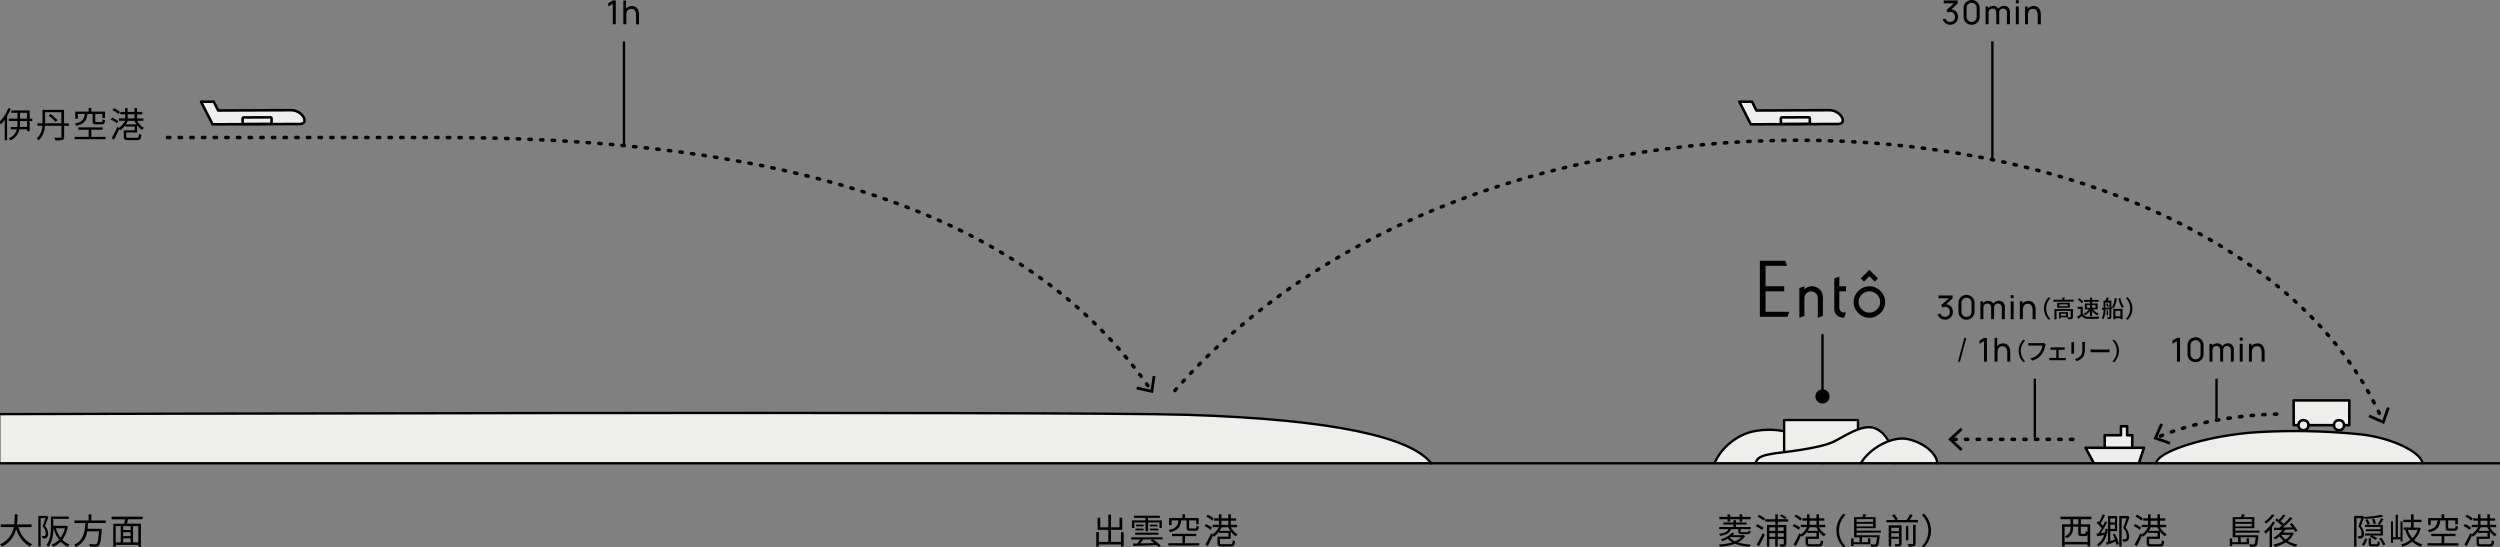 <?xml version="1.0" encoding="UTF-8"?> <svg xmlns="http://www.w3.org/2000/svg" width="1059.63" height="232.01" viewBox="0 0 1059.63 232.01"><rect x="0" y="0" width="1059.63" height="232.01" fill="#808080" stroke="none"/><g id="contents"><g><path d="M.34,175.53s454-1.31,503.05.3c62.56,2,94.71,9.6,103.23,20.52H.34Z" style="fill: #eeeeec"></path><path d="M1026.67,196.35c0-4-11.74-10.8-26.86-12.31a276,276,0,0,0-40.34-1C936.84,184,914,191.39,914,196.35" style="fill: #eeeeec;stroke: #000;stroke-linecap: round;stroke-linejoin: round"></path><g><path d="M7.77,223.45c1.05,3.3,3,6,5.89,7.2a5.78,5.78,0,0,0-.84,1c-2.88-1.37-4.79-4-6-7.43a10.52,10.52,0,0,1-6,7.43,3.46,3.46,0,0,0-.84-.92,9.72,9.72,0,0,0,5.83-7.33H.33v-1.14H6a32.12,32.12,0,0,0,.23-4.26h1.2a35.91,35.91,0,0,1-.24,4.26h6.19v1.14Z"></path><path d="M20.53,219.05c-.45,1.23-1,2.76-1.48,3.95a4.61,4.61,0,0,1,1.33,3.21,2.08,2.08,0,0,1-.58,1.71,1.61,1.61,0,0,1-.78.27,8.2,8.2,0,0,1-1,0,2.15,2.15,0,0,0-.28-1,4.27,4.27,0,0,0,.87,0,.82.82,0,0,0,.47-.12,1.29,1.29,0,0,0,.31-1,4.25,4.25,0,0,0-1.34-3c.44-1.09.87-2.43,1.19-3.45h-2v12h-1V218.66h3.36l.18,0Zm8.22,4a12.57,12.57,0,0,1-2.35,5.72,8.8,8.8,0,0,0,3.09,2.05,3.49,3.49,0,0,0-.75.93,9.06,9.06,0,0,1-3-2.16,10,10,0,0,1-3.22,2.18,3.7,3.7,0,0,0-.66-.92,8.39,8.39,0,0,0,3.16-2.1,14.31,14.31,0,0,1-2.31-4.84h-.08c0,2.44-.43,5.65-2.09,7.84a4.56,4.56,0,0,0-.86-.69c1.74-2.26,1.89-5.46,1.89-7.84v-4.29h7.57v1H22.58v2.94h5.28l.18,0Zm-5.07.86a12.13,12.13,0,0,0,2,4,10.86,10.86,0,0,0,1.81-4Z"></path><path d="M37.33,221.66c0,.81-.1,1.64-.22,2.46h6s0,.36,0,.54c-.3,4.28-.59,5.93-1.18,6.53a1.67,1.67,0,0,1-1.28.49,24.81,24.81,0,0,1-2.5,0,2.53,2.53,0,0,0-.39-1.08c1.06.1,2.13.1,2.51.1s.55,0,.7-.16c.45-.39.73-1.86,1-5.33h-5a8.57,8.57,0,0,1-4.77,6.6,3.75,3.75,0,0,0-.79-.91c4.14-1.86,4.57-5.75,4.75-9.2h-4.6V220.6h6V218H38.7v2.61h6.14v1.06Z"></path><path d="M54.33,220.09c-.18.63-.39,1.3-.59,1.87h6v9.77H58.63v-.8H49.05v.8H48V222H52.6c.17-.57.32-1.26.44-1.87H47.29V219H60.48v1.07Zm-5.28,9.81h2.13V223H49.05Zm6.31-6.9H52.2v1.65h3.16Zm0,2.56H52.2v1.68h3.16ZM52.2,229.9h3.16v-1.74H52.2Zm6.43-6.9H56.38v6.9h2.25Z"></path></g><path d="M.34,175.53s454-1.31,503.05.3c62.56,2,94.71,9.6,103.23,20.52" style="fill: none;stroke: #000;stroke-linecap: square;stroke-miterlimit: 10"></path><g><polyline points="903.76 190.77 903.76 184.47 901.58 184.47 901.58 180.66 898.98 180.66 898.98 184.47 892.08 184.47 892.08 193.02" style="fill: #eeeeec;stroke: #000;stroke-linecap: round;stroke-linejoin: round;stroke-width: 1.1px"></polyline><polyline points="906.59 196.23 908.72 189.8 883.97 189.8 887.42 196.23" style="fill: #eeeeec;stroke: #000;stroke-linecap: round;stroke-linejoin: round;stroke-width: 1.1px"></polyline></g><g><line x1="878.54" y1="186.22" x2="827.06" y2="186.22" style="fill: none;stroke: #000;stroke-linecap: round;stroke-linejoin: round;stroke-width: 1.5px;stroke-dasharray: 0.988,3.954"></line><polygon points="831.04 181.31 831.86 182.19 827.52 186.22 831.86 190.25 831.04 191.13 825.76 186.22 831.04 181.31"></polygon></g><g><path d="M947.42,225.8v1.08h9.78a3.84,3.84,0,0,1,0,.45c-.21,2.57-.44,3.59-.81,4a1.31,1.31,0,0,1-.93.37,15.8,15.8,0,0,1-1.89,0,2.6,2.6,0,0,0-.29-1,15.86,15.86,0,0,0,1.68.08.7.7,0,0,0,.53-.14c.25-.24.41-1,.6-2.91h-6.38v2.09h2.52v-1.65h1v2.53H946.1v.74h-1v-3.23h1v1.61h2.54v-2.09h-2.31v-8.53h3.46a10,10,0,0,0,.47-1.25l1.27.17c-.18.37-.39.75-.58,1.08h4.56v4.69h-8.09v1h10.31v.85Zm0-5.76v1.14h7V220Zm7,3.05V222h-7v1.14Z"></path><path d="M964.3,221.41a16.72,16.72,0,0,1-1.31,2v8.39h-1v-7.17a15.66,15.66,0,0,1-1.7,1.6,8.09,8.09,0,0,0-.63-1,13.88,13.88,0,0,0,3.68-4.14Zm-.33-3a16.11,16.11,0,0,1-3.54,3.55,8,8,0,0,0-.63-.81A12,12,0,0,0,963,218Zm8.27,7.65a8.2,8.2,0,0,1-2.54,3.22,13.38,13.38,0,0,0,4.09,1.52,5,5,0,0,0-.68.93,12.68,12.68,0,0,1-4.3-1.83,15.11,15.11,0,0,1-4.65,1.86,3,3,0,0,0-.57-.95,14.45,14.45,0,0,0,4.34-1.57,9.67,9.67,0,0,1-1.73-1.89,13.51,13.51,0,0,1-1.81,1.33,4.37,4.37,0,0,0-.75-.81,11.12,11.12,0,0,0,3.73-3.28l-3.46.1-.09-1,2.31,0c.32-.28.69-.57,1-.9a19.06,19.06,0,0,0-2.85-2.31l.68-.7c.28.18.58.37.88.6a18.44,18.44,0,0,0,1.89-2.31l1,.51c-.67.79-1.44,1.68-2.12,2.34A11.61,11.61,0,0,1,968,222a27.57,27.57,0,0,0,2.69-2.86l1,.55a49.33,49.33,0,0,1-4.1,3.9l4-.09c-.35-.46-.74-.93-1.11-1.33l.87-.47a17.32,17.32,0,0,1,2.47,3.24l-.93.54a9.61,9.61,0,0,0-.66-1.09l-3.61.13a8.92,8.92,0,0,1-.85,1.22h3.61l.18-.06Zm-5.35.66a7.7,7.7,0,0,0,1.91,2,7.12,7.12,0,0,0,1.94-2.05H967Z"></path></g><g><path d="M882,220.07v2.16h3.93v9.36h-1.12v-.85h-9.69v.91H874v-9.42h3.55v-2.16h-4.19V219h13.07v1.06Zm2.81,9.63v-3.22a1,1,0,0,1-1.08.75H882.2c-1.11,0-1.35-.29-1.35-1.37v-2.59h-2.2v.7a4.34,4.34,0,0,1-2.67,4.14,3.62,3.62,0,0,0-.78-.73c2-1,2.4-2.3,2.4-3.42v-.69h-2.52v6.43Zm-3.92-9.63h-2.2v2.16h2.2Zm3.92,3.2h-2.85v2.59c0,.33,0,.38.43.38h1.2c.33,0,.39-.14.42-1.14a3.14,3.14,0,0,0,.8.36Z"></path><path d="M893.41,224.23c-.5,3.52-1.7,5.86-4,7.38a3.51,3.51,0,0,0-.66-.81,6.89,6.89,0,0,0,3.09-4l-3,.49-.24-1.05.78-.09a24.73,24.73,0,0,0,1.41-2.28,15.28,15.28,0,0,0-2.09-2.19l.52-.82c.18.13.36.3.54.45a25.84,25.84,0,0,0,1.42-3.3l1,.34a37.57,37.57,0,0,1-1.83,3.54,9.33,9.33,0,0,1,.93,1c.35-.66.66-1.32.92-1.89l.94.36a46.3,46.3,0,0,1-2.71,4.6l1.68-.21a16.45,16.45,0,0,0,.3-1.69Zm3,2a16.74,16.74,0,0,1,1.68,4.37l-1,.37a12.27,12.27,0,0,0-.35-1.39c-1.35.49-2.71,1-3.78,1.33l-.36-1c.26-.08.56-.15.87-.26V218.74h3.87v6.39h-2.91v4.2l2-.63a19.26,19.26,0,0,0-.94-2.16Zm-1.95-6.52v1.75h2V219.7Zm2,4.48v-1.8h-2v1.8Zm6.11-5.05c-.48,1.39-1.1,3.15-1.65,4.53a5.55,5.55,0,0,1,1.47,3.64,2.41,2.41,0,0,1-.62,1.94,2.09,2.09,0,0,1-.85.3,6.84,6.84,0,0,1-1.11,0,2.46,2.46,0,0,0-.27-1,4.72,4.72,0,0,0,1,0,1,1,0,0,0,.54-.15c.26-.18.33-.67.33-1.21a5.06,5.06,0,0,0-1.48-3.41c.49-1.29,1-2.91,1.38-4.08h-2.06v12h-1v-13h3.44l.16-.06Z"></path><path d="M906.89,224.54a11,11,0,0,0-2.56-1.57l.63-.83a10.81,10.81,0,0,1,2.58,1.49Zm8.63-1.06a7.5,7.5,0,0,0,2.88,3,4.3,4.3,0,0,0-.78.87,7.71,7.71,0,0,1-2.13-2.1v3.14h-4.61v1.75c0,.42.18.51,1.14.51h3.27c.78,0,.92-.21,1-1.69a2.81,2.81,0,0,0,1,.39c-.15,1.87-.51,2.29-1.9,2.29H912c-1.65,0-2.11-.28-2.11-1.48v-2.69h4.62v-1.6h-4v-.6a9.89,9.89,0,0,1-2.19,2.23,3.29,3.29,0,0,0-.43-.52c-.66,1.5-1.47,3.19-2.18,4.5l-1-.69a42.09,42.09,0,0,0,2.45-4.79l.64.5a9.12,9.12,0,0,0,2.66-3.06h-2.67v-1h2.64v-1.75h-2v-1h2v-1.68h1.08v1.68h2.91v-1.68h1.08v1.68h2.23v1h-2.23v1.75h2.65v1Zm-7.89-2.84a11,11,0,0,0-2.54-1.68l.65-.81a9.92,9.92,0,0,1,2.53,1.61Zm7.65,4.37a9.59,9.59,0,0,1-.84-1.53h-2.85a10.61,10.61,0,0,1-.86,1.53Zm-3.75-2.54h2.91v-1.75h-2.91Z"></path></g><g><path d="M1002.11,219.05c-.44,1.23-1,2.76-1.5,4a4.63,4.63,0,0,1,1.35,3.2,2,2,0,0,1-.59,1.72,1.61,1.61,0,0,1-.78.27,6.56,6.56,0,0,1-1,0,2.38,2.38,0,0,0-.29-1,4.55,4.55,0,0,0,.89,0,.76.76,0,0,0,.46-.14,1.25,1.25,0,0,0,.3-1,4.37,4.37,0,0,0-1.33-3c.43-1.08.87-2.43,1.18-3.45h-2v12h-1V218.66h3.38l.18,0Zm-1,11.72a8.07,8.07,0,0,0,1.38-2.63l.85.39a9.59,9.59,0,0,1-1.39,2.79Zm9.06-11.84a43.42,43.42,0,0,1-7.82,1,3,3,0,0,0-.27-.82,44.81,44.81,0,0,0,7.23-.92Zm.09,1.08c-.53.86-1.13,1.85-1.61,2.49H1010V227h-4.56a11.11,11.11,0,0,1,2.12,1.14l-.68.73a12.62,12.62,0,0,0-2.38-1.33l.54-.54h-2.66v-.86H1009v-1h-6.19v-.81H1009v-1h-6.57v-.86h6.2l-.77-.36a16.27,16.27,0,0,0,1.4-2.56Zm-6.83.05a7.68,7.68,0,0,1,1,2l-.93.41a7.93,7.93,0,0,0-.91-2.06Zm3.81,10.6c.42,0,.5-.13.54-1.29a2.45,2.45,0,0,0,.92.38c-.12,1.48-.42,1.84-1.32,1.84h-1.94c-1.2,0-1.47-.28-1.47-1.29v-2.14h1v2.13c0,.31.08.37.59.37Zm-1-10.86a7.71,7.71,0,0,1,.78,2.09l-.93.33a7.69,7.69,0,0,0-.75-2.13Zm3,8.09a9.76,9.76,0,0,1,1.75,2.88l-.91.4a10.68,10.68,0,0,0-1.71-2.91Z"></path><path d="M1017.47,229.51v-.92h-3.2v1.5h-.85V221h.85v6.68h1.13v-9.47h.93v9.47h1.14V221h.85v8.54Zm8.56-5.66a10.71,10.71,0,0,1-2.8,5,9.39,9.39,0,0,0,3.54,1.92,4.13,4.13,0,0,0-.72.93,9.59,9.59,0,0,1-3.63-2.13,12.34,12.34,0,0,1-4.23,2.14,4.08,4.08,0,0,0-.57-.93,10.61,10.61,0,0,0,4.06-2,12,12,0,0,1-2.17-4l.82-.21h-1.51v-1h3.09V221.3h-3.3v-1h3.3V218H1023v2.29h3.37v1H1023v2.33h2.17l.18,0Zm-5.5.77a9.68,9.68,0,0,0,2,3.48,9.13,9.13,0,0,0,2.22-3.48Z"></path><path d="M1042,230.24v1h-13.11v-1h6v-3h-4.39v-1h10.26v1H1036v3Zm-7.68-9.66c-.3,2.66-1.19,4.2-4.71,5a3.29,3.29,0,0,0-.62-.93c3.21-.63,3.92-1.88,4.17-4.07h-2.89v2h-1.1v-3h5.67V218H1036v1.56h5.79v2.67h-1.13v-1.67h-3v3c0,.38.09.44.65.44h1.92c.43,0,.52-.17.57-1.22a3.2,3.2,0,0,0,1,.41c-.11,1.41-.42,1.77-1.43,1.77h-2.14c-1.31,0-1.62-.29-1.62-1.4v-3Z"></path><path d="M1046.73,224.54a11,11,0,0,0-2.56-1.57l.63-.83a10.81,10.81,0,0,1,2.58,1.49Zm8.63-1.06a7.5,7.5,0,0,0,2.88,3,4.3,4.3,0,0,0-.78.87,7.71,7.71,0,0,1-2.13-2.1v3.14h-4.61v1.75c0,.42.18.51,1.14.51h3.27c.78,0,.92-.21,1-1.69a2.81,2.81,0,0,0,1,.39c-.15,1.87-.51,2.29-1.9,2.29h-3.41c-1.65,0-2.11-.28-2.11-1.48v-2.69h4.62v-1.6h-4v-.6a9.89,9.89,0,0,1-2.19,2.23,3.29,3.29,0,0,0-.43-.52c-.66,1.5-1.47,3.19-2.18,4.5l-1-.69A42.09,42.09,0,0,0,1047,226l.64.5a9.12,9.12,0,0,0,2.66-3.06h-2.67v-1h2.64v-1.75h-2v-1h2v-1.68h1.08v1.68h2.91v-1.68h1.08v1.68h2.23v1h-2.23v1.75H1058v1Zm-7.89-2.84a11,11,0,0,0-2.54-1.68l.65-.81a9.92,9.92,0,0,1,2.53,1.61Zm7.65,4.37a9.59,9.59,0,0,1-.84-1.53h-2.85a10.61,10.61,0,0,1-.86,1.53Zm-3.75-2.54h2.91v-1.75h-2.91Z"></path></g><g><path d="M739.68,227.21a7.33,7.33,0,0,1-3.06,2.7,21.12,21.12,0,0,0,5.48.9,3.64,3.64,0,0,0-.57.93,19.17,19.17,0,0,1-6.12-1.29,24.23,24.23,0,0,1-6.39,1.29,3.36,3.36,0,0,0-.44-.94,25,25,0,0,0,5.64-.93,7.51,7.51,0,0,1-1.87-1.55,14.16,14.16,0,0,1-2.34,1.05,3.19,3.19,0,0,0-.65-.76,9.75,9.75,0,0,0,4.73-2.85l1.09.24a8.49,8.49,0,0,1-.77.84h4.37l.21-.05Zm-6-2.91c-.49,1.53-1.71,2.36-4.55,2.84a2.73,2.73,0,0,0-.55-.87c2.54-.32,3.59-.9,4-2h-3.88v-.9h6v-1.05h-4.25v-.88h4.25v-.95h1.09v.95h4.5v.88h-4.5v1.05H742v.9h-4.26v.93c0,.3.11.35.71.35h2.08c.42,0,.51-.08.56-.78a3,3,0,0,0,.88.3c-.12,1.06-.4,1.32-1.3,1.32h-2.31c-1.29,0-1.62-.23-1.62-1.19v-.93Zm-1.47-4.23h-3.47v-1h3.47V218h1.12v1.08h4V218h1.11v1.08H742v1h-3.54v1h-1.11v-1h-4v1h-1.12Zm.92,7.76a6.28,6.28,0,0,0,2.23,1.62,7.41,7.41,0,0,0,2.66-1.79H733.4Z"></path><path d="M746.88,224.6a21.09,21.09,0,0,0-2.72-1.59l.62-.82a21.36,21.36,0,0,1,2.73,1.48Zm-2.34,6.21a47.2,47.2,0,0,0,2.62-4.84l.85.69c-.74,1.57-1.7,3.46-2.49,4.84Zm3-10.17a25.55,25.55,0,0,0-2.66-1.68l.65-.79c.85.45,2,1.14,2.67,1.57Zm6,.47v1.41h3.6v7.95c0,.58-.12.87-.53,1.06a5.26,5.26,0,0,1-2.07.18,3.75,3.75,0,0,0-.28-1c.72,0,1.35,0,1.53,0s.27-.06.27-.25v-2H753.5v3.21h-1.07v-3.21h-2.5v3.22h-1v-9.19h3.55v-1.41h-4.3v-1h4.3V218h1.07v2.07h4.35v1Zm-3.57,2.41V225h2.5v-1.5Zm2.5,4V226h-2.5v1.53Zm1.07-4V225H756v-1.5Zm2.52,4V226H753.5v1.53Zm.55-7.49a24.85,24.85,0,0,0-2.19-1.38L755,218c.72.38,1.68.95,2.22,1.29Z"></path><path d="M762.35,224.54a11.26,11.26,0,0,0-2.57-1.57l.63-.83a10.62,10.62,0,0,1,2.58,1.49Zm8.62-1.06a7.56,7.56,0,0,0,2.88,3,4.62,4.62,0,0,0-.78.87,8,8,0,0,1-2.13-2.1v3.14h-4.6v1.75c0,.42.18.51,1.14.51h3.27c.78,0,.91-.21,1-1.69a2.74,2.74,0,0,0,1,.39c-.15,1.87-.51,2.29-1.91,2.29h-3.4c-1.65,0-2.12-.28-2.12-1.48v-2.69h4.62v-1.6H766v-.6a10.1,10.1,0,0,1-2.19,2.23,3.38,3.38,0,0,0-.44-.52c-.66,1.5-1.47,3.19-2.17,4.5l-1-.69a42.18,42.18,0,0,0,2.44-4.79l.65.5a9.2,9.2,0,0,0,2.65-3.06h-2.67v-1h2.64v-1.75h-2v-1h2v-1.68H767v1.68h2.91v-1.68H771v1.68h2.24v1H771v1.75h2.66v1Zm-7.89-2.84a10.89,10.89,0,0,0-2.53-1.68l.64-.81a10,10,0,0,1,2.54,1.61Zm7.65,4.37a10.46,10.46,0,0,1-.84-1.53H767a9.66,9.66,0,0,1-.85,1.53ZM767,222.47h2.91v-1.75H767Z"></path><path d="M778.36,224.87a10,10,0,0,1,3-7.14l.9.47a9.38,9.38,0,0,0,0,13.35l-.9.46A10,10,0,0,1,778.36,224.87Z"></path><path d="M786.91,225.8v1.08h9.77a3.84,3.84,0,0,1,0,.45c-.21,2.57-.44,3.59-.81,4a1.31,1.31,0,0,1-.93.37,15.8,15.8,0,0,1-1.89,0,2.6,2.6,0,0,0-.29-1,15.92,15.92,0,0,0,1.69.08.69.69,0,0,0,.52-.14c.25-.24.42-1,.6-2.91h-6.37v2.09h2.51v-1.65h1.05v2.53h-7.14v.74h-1v-3.23h1v1.61h2.54v-2.09h-2.31v-8.53h3.47a11.6,11.6,0,0,0,.46-1.25l1.27.17c-.18.37-.39.75-.58,1.08H795v4.69h-8.08v1h10.3v.85Zm0-5.76v1.14h7V220Zm7,3.05V222h-7v1.14Z"></path><path d="M812.91,220.39v1H799.59v-1h3.68a10.58,10.58,0,0,0-1.36-2l1-.39a10,10,0,0,1,1.5,2.1l-.73.29h4.47a16.92,16.92,0,0,0,1.41-2.43l1.17.39c-.41.69-.9,1.42-1.33,2ZM806,230.44c0,.57-.14.85-.54,1a6.13,6.13,0,0,1-2.09.18,4.24,4.24,0,0,0-.36-1c.75,0,1.42,0,1.62,0s.29-.07.29-.27v-2h-3.32v3.22h-1.06v-8.91H806Zm-4.4-6.74v1.47h3.32V223.7Zm3.32,3.84V226h-3.32v1.5Zm3.92,1.44h-1v-6.09h1Zm2-6.54h1.1v7.88c0,.67-.15,1-.6,1.15a7.44,7.44,0,0,1-2.37.2,4.28,4.28,0,0,0-.41-1.07c.92,0,1.73,0,2,0s.33-.08.33-.3Z"></path><path d="M818.45,224.87a10,10,0,0,1-3,7.14l-.89-.46a9.4,9.4,0,0,0,0-13.35l.89-.47A10,10,0,0,1,818.45,224.87Z"></path></g><g><path d="M726.75,196.35c2.58-6.43,9.47-12.15,16.64-13.55,9.27-1.81,23-.5,29,13.55" style="fill: #eeeeec;stroke: #000;stroke-linecap: round;stroke-linejoin: round"></path><rect x="756.21" y="178.03" width="31.3" height="14.29" style="fill: #eeeeec;stroke: #000;stroke-linecap: round;stroke-linejoin: round"></rect><path d="M744.19,196.35c.41-3.22,5-3.63,8.15-4.21,1.43-.26,18.47-1.85,24.86-4.93,4.46-2.15,12.23-7.75,17.48-5.7,6.67,2.61,7.73,11.11,8.14,14.84" style="fill: #eeeeec;stroke: #000;stroke-linecap: round;stroke-linejoin: round"></path><path d="M788.73,196.35c3.45-6.08,13.18-11.92,20.36-10.14s12,6.59,12,10.14" style="fill: #eeeeec;stroke: #000;stroke-linecap: round;stroke-linejoin: round"></path></g><line x1="0.34" y1="196.35" x2="1059.47" y2="196.35" style="fill: none;stroke: #000;stroke-linecap: square;stroke-miterlimit: 10"></line><g><polygon points="758.38 132.16 757.6 134.29 745.92 134.29 745.92 110.53 756.69 110.53 757.47 112.67 748.33 112.67 748.33 121.34 756.24 121.34 756.24 123.48 748.33 123.48 748.33 132.16 758.38 132.16"></polygon><path d="M772.64,126.8v7.12l-2.14.78v-7.89c0-.21,0-.41,0-.54a3.11,3.11,0,0,0-.21-1,2.19,2.19,0,0,0-.31-.59,2.39,2.39,0,0,0-.21-.26,2.91,2.91,0,0,0-2.12-.92h0a2.93,2.93,0,0,0-2.12.92,2.32,2.32,0,0,0-.52.85,3.12,3.12,0,0,0-.22,1c0,.15,0,.38,0,.63v7l-.79.29-1.34.48h0V122.12l2-.72.13-.06v1.25h0a5.68,5.68,0,0,1,1-.67,5.06,5.06,0,0,1,2.27-.58h.17a4.68,4.68,0,0,1,2.69,1,6.05,6.05,0,0,1,.72.71,4.15,4.15,0,0,1,.3.43,3.15,3.15,0,0,1,.28.55,5.31,5.31,0,0,1,.39,1.39A10,10,0,0,1,772.64,126.8Z"></path><path d="M792.34,123.48a4,4,0,0,1,1.75.37,4.9,4.9,0,0,1,1.5,1,4.64,4.64,0,0,1,1,1.45h0a4.44,4.44,0,0,1,0,3.36,4.71,4.71,0,0,1-1,1.44h0a5.11,5.11,0,0,1-1.5,1.05,4.41,4.41,0,0,1-3.49,0,5.11,5.11,0,0,1-1.5-1.05,4.54,4.54,0,0,1-1-1.44,4.45,4.45,0,0,1-.33-1.68,4.38,4.38,0,0,1,.33-1.68,4.59,4.59,0,0,1,1-1.45,4.9,4.9,0,0,1,1.5-1,4,4,0,0,1,1.74-.37m0-2.13a6.18,6.18,0,0,0-2.65.56,7.44,7.44,0,0,0-2.12,1.49,6.81,6.81,0,0,0-1.4,2.12,6.5,6.5,0,0,0,0,5,6.93,6.93,0,0,0,1.4,2.12,7.41,7.41,0,0,0,2.12,1.48,6.47,6.47,0,0,0,5.31,0,7.09,7.09,0,0,0,2.11-1.48,6.61,6.61,0,0,0,1.41-2.12,6.55,6.55,0,0,0-1.41-7.12,7.12,7.12,0,0,0-2.11-1.49,6.19,6.19,0,0,0-2.66-.56Z"></path><polygon points="794.64 119.36 792.34 117.06 790.05 119.35 788.69 118 792.34 114.34 796 118 794.64 119.36"></polygon><path d="M782.41,132.47l-.78,2.14h-.52a3.62,3.62,0,0,1-3.64-3.3c0-.11,0-.3,0-.42V118l2.13-.78v4.11h2.84v2.14h-2.84v6.76c0,.08,0,.17,0,.23a2.56,2.56,0,0,0,.13.69,2,2,0,0,0,1.31,1.21,2.82,2.82,0,0,0,.57.09h.82Z"></path></g><g><line x1="772.47" y1="142.03" x2="772.47" y2="168.03" style="fill: none;stroke: #000;stroke-linecap: round;stroke-linejoin: round"></line><circle cx="772.47" cy="168.03" r="3.01"></circle></g><g><path d="M965,175.53s-28,0-51,10" style="fill: none;stroke: #000;stroke-linecap: round;stroke-linejoin: round;stroke-width: 1.5px;stroke-dasharray: 0.988,3.954"></path><polygon points="915.66 179.45 916.76 179.93 914.39 185.35 919.97 187.31 919.57 188.45 912.77 186.05 915.66 179.45"></polygon></g><g><path d="M476.26,225.53v6.15h-1.14v-.9h-9.36v.93h-1.11v-6.18h1.11v4.16h4v-5.12h-4.54v-5.13h1.11v4.05h3.43v-5.38h1.15v5.38h3.59v-4.05h1.16v5.13h-4.75v5.12h4.21v-4.16Z"></path><path d="M492.74,228.62h-8.2a20.56,20.56,0,0,1-1.22,1.7l5.88-.14c-.51-.39-1.05-.78-1.54-1.09l.94-.47a17.91,17.91,0,0,1,3.47,2.69l-1,.52a6.82,6.82,0,0,0-.81-.78c-3.62.12-7.43.26-9.92.32l-.09-1,1.85,0a19.06,19.06,0,0,0,1.06-1.73h-3.73v-.88h13.3Zm-11.95-4.84h-1v-3.21h5.72V219.5h-4.91v-.9h11v.9h-5v1.07h5.84v3.21h-1v-2.34h-4.8v3.73H485.5v-3.73h-4.71Zm.34,2H491v.86h-9.86Zm.12-1.74h3.45v.78h-3.45Zm3.45-.93h-3.15v-.76h3.15Zm5.87-.76v.76h-3.21v-.76Zm-3.21,1.69H491v.78h-3.6Z"></path><path d="M508.31,230.24v1H495.2v-1h6v-3h-4.4v-1H507v1h-4.74v3Zm-7.68-9.66c-.3,2.66-1.18,4.2-4.71,5a3.25,3.25,0,0,0-.61-.93c3.21-.63,3.91-1.88,4.17-4.07h-2.9v2h-1.09v-3h5.67V218h1.12v1.56h5.79v2.67H507v-1.67h-3v3c0,.38.09.44.64.44h1.92c.44,0,.53-.17.57-1.22a3.31,3.31,0,0,0,1,.41c-.1,1.41-.42,1.77-1.42,1.77h-2.15c-1.3,0-1.62-.29-1.62-1.4v-3Z"></path><path d="M513.07,224.54a11,11,0,0,0-2.56-1.57l.63-.83a11,11,0,0,1,2.58,1.49Zm8.63-1.06a7.54,7.54,0,0,0,2.87,3,4.62,4.62,0,0,0-.78.87,8,8,0,0,1-2.13-2.1v3.14h-4.6v1.75c0,.42.18.51,1.14.51h3.27c.78,0,.91-.21,1-1.69a2.74,2.74,0,0,0,1,.39c-.15,1.87-.51,2.29-1.91,2.29h-3.4c-1.65,0-2.11-.28-2.11-1.48v-2.69h4.62v-1.6H516.7v-.6a9.89,9.89,0,0,1-2.19,2.23,2.9,2.9,0,0,0-.44-.52c-.66,1.5-1.46,3.19-2.17,4.5l-1-.69a43.79,43.79,0,0,0,2.45-4.79l.64.5a9.23,9.23,0,0,0,2.66-3.06H514v-1h2.63v-1.75h-2v-1h2v-1.68h1.08v1.68h2.91v-1.68h1.09v1.68h2.23v1H521.7v1.75h2.65v1Zm-7.89-2.84a11,11,0,0,0-2.54-1.68l.64-.81a9.81,9.81,0,0,1,2.54,1.61Zm7.64,4.37a10.46,10.46,0,0,1-.84-1.53h-2.84a10.61,10.61,0,0,1-.86,1.53Zm-3.75-2.54h2.91v-1.75H517.7Z"></path></g><g><path d="M824.43,135.49a3.56,3.56,0,0,1-1.39-.28,3.24,3.24,0,0,1-1.11-.78,3.07,3.07,0,0,1-.68-1.21l1.19-.34a2.07,2.07,0,0,0,.77,1.06,2.16,2.16,0,0,0,1.22.36,2.12,2.12,0,0,0,1.06-.29,1.78,1.78,0,0,0,.7-.74,2.21,2.21,0,0,0,.25-1.08,2.13,2.13,0,0,0-.56-1.52,1.94,1.94,0,0,0-1.47-.59,2.07,2.07,0,0,0-.53.08,2.23,2.23,0,0,0-.51.19l-.6-1L826.5,126l.16.42h-5v-1.19h5.94v1.2l-3.19,3.05V129a3.29,3.29,0,0,1,1.75.33,2.79,2.79,0,0,1,1.17,1.14,3.48,3.48,0,0,1,.41,1.7,3.34,3.34,0,0,1-.43,1.71,3.13,3.13,0,0,1-1.18,1.16A3.23,3.23,0,0,1,824.43,135.49Z"></path><path d="M833.5,135.5a3.46,3.46,0,0,1-1.74-.44,3.27,3.27,0,0,1-1.21-1.21,3.43,3.43,0,0,1-.45-1.75v-3.7a3.37,3.37,0,0,1,.45-1.74,3.29,3.29,0,0,1,1.21-1.22,3.68,3.68,0,0,1,3.49,0,3.22,3.22,0,0,1,1.21,1.22,3.37,3.37,0,0,1,.45,1.74v3.7a3.43,3.43,0,0,1-.45,1.75,3.2,3.2,0,0,1-1.21,1.21A3.47,3.47,0,0,1,833.5,135.5Zm0-1.2a2.07,2.07,0,0,0,1.08-.28,2.13,2.13,0,0,0,.77-.78,2.07,2.07,0,0,0,.29-1.07v-3.84a2.1,2.1,0,0,0-.29-1.08,2.18,2.18,0,0,0-.77-.77,2.14,2.14,0,0,0-2.15,0,2.18,2.18,0,0,0-.77.77,2,2,0,0,0-.29,1.08v3.84a2,2,0,0,0,.29,1.07,2.13,2.13,0,0,0,.77.78A2.06,2.06,0,0,0,833.5,134.3Z"></path><path d="M839.42,135.29v-7.56h1.11v2h.14v5.54Zm4.53,0V130.5a2,2,0,0,0-.44-1.36,1.68,1.68,0,0,0-2.38,0,1.91,1.91,0,0,0-.46,1.34l-.66-.39a2.46,2.46,0,0,1,1.31-2.23,2.77,2.77,0,0,1,1.36-.34,2.6,2.6,0,0,1,1.33.33,2.29,2.29,0,0,1,.88.92,3.16,3.16,0,0,1,.3,1.42v5.09Zm4.51,0v-4.84a1.85,1.85,0,0,0-.45-1.32,1.53,1.53,0,0,0-1.17-.48,1.71,1.71,0,0,0-.8.19,1.58,1.58,0,0,0-.62.61,2,2,0,0,0-.24,1l-.65-.27a2.72,2.72,0,0,1,.33-1.41,2.45,2.45,0,0,1,1-.94,2.76,2.76,0,0,1,1.35-.34,2.43,2.43,0,0,1,1.87.73,2.7,2.7,0,0,1,.68,1.92v5.11Z"></path><path d="M852.24,126.39v-1.28h1.24v1.28Zm0,8.9v-7.56h1.24v7.56Z"></path><path d="M856.13,135.29v-7.56h1.12v2h.15v5.54Zm5.4,0V131.5a5.89,5.89,0,0,0-.1-1,3,3,0,0,0-.33-.89,1.66,1.66,0,0,0-.63-.63,1.9,1.9,0,0,0-1-.23,2.15,2.15,0,0,0-.85.16,1.81,1.81,0,0,0-.65.48,2.25,2.25,0,0,0-.42.8,4,4,0,0,0-.15,1.15l-.82-.25a4.25,4.25,0,0,1,.39-1.89,3,3,0,0,1,1.11-1.21,3.33,3.33,0,0,1,1.7-.43,3,3,0,0,1,1.25.24,2.44,2.44,0,0,1,.86.61,3,3,0,0,1,.54.86,4.09,4.09,0,0,1,.27.95,5.13,5.13,0,0,1,.08.92v4.18Z"></path><path d="M866.35,130.75a6.62,6.62,0,0,1,2-4.77l.76.35a6.23,6.23,0,0,0,0,8.84l-.76.36A6.66,6.66,0,0,1,866.35,130.75Z"></path><path d="M878.94,127.05v.81h-8.63v-.81h3.79v-.9h.95v.9Zm-.34,7.24c0,.47-.1.73-.44.88a5,5,0,0,1-1.65.15,3.36,3.36,0,0,0-.29-.86h-2.67v.48h-.81V132.3h3.78v2.16a8.25,8.25,0,0,0,.94,0c.16,0,.21,0,.21-.17v-2.53h-6v3.59h-.91V131h7.87Zm-1.28-5.95v2.09h-5.38v-2.09Zm-.94.64h-3.54v.81h3.54Zm-.69,4h-2.14v.85h2.14Z"></path><path d="M882.79,133.2a2.72,2.72,0,0,0,2.36,1.05c1.11,0,3.33,0,4.58-.07a4.24,4.24,0,0,0-.31.95c-1.13.05-3.14.07-4.28,0a3.42,3.42,0,0,1-2.76-1.15c-.47.41-1,.81-1.47,1.24l-.48-1a15.07,15.07,0,0,0,1.45-1V130.9H880.6V130h2.19Zm-.46-4.67a7.51,7.51,0,0,0-1.67-1.58l.69-.55a7.58,7.58,0,0,1,1.71,1.52Zm3.53,3.25a6.69,6.69,0,0,1-2.19,1.91,3.38,3.38,0,0,0-.6-.71,5.91,5.91,0,0,0,2.34-1.83h-1.74v-2.54h2.19v-.71H883.3v-.78h2.56v-.94h.91v.94h2.72v.78h-2.72v.71h2.32v2.54h-2a7,7,0,0,0,2.45,1.78,3.69,3.69,0,0,0-.63.74,8.1,8.1,0,0,1-2.18-1.84v2.1h-.91Zm-1.34-1.36h1.34v-1.09h-1.34Zm2.25-1.09v1.09h1.42v-1.09Z"></path><path d="M894.89,130.3l.41,0V131l-.41,0v3.29c0,.42-.07.67-.33.82a2.69,2.69,0,0,1-1.21.16,2.89,2.89,0,0,0-.25-.84c.37,0,.71,0,.82,0s.16,0,.16-.16v-3.2l-1.7.16a8.19,8.19,0,0,1-.83,4.06,2.91,2.91,0,0,0-.68-.46,7,7,0,0,0,.72-3.52l-.62.06-.08-.83.7-.05v-3.1h.93a8.92,8.92,0,0,0,.31-1.32l1,.18c-.14.39-.3.8-.44,1.14h1.51Zm-.81.06v-2.09h-1.7v2.24Zm-.86-1.77a4.52,4.52,0,0,1,.54,1.27l-.61.26a4.51,4.51,0,0,0-.49-1.31Zm.25,5.1h-.57v-2.14h.57Zm3.75-7.17a9.73,9.73,0,0,1-1.35,4.16,3.69,3.69,0,0,0-.67-.56,8.7,8.7,0,0,0,1.13-3.81Zm-1.49,4.39h3.92v4.37h-.91v-.38H896.6v.42h-.87Zm.87.87v2.28h2.14v-2.28Zm2.13-5.5a7.74,7.74,0,0,0,1.48,3.62,3.65,3.65,0,0,0-.67.74,9.29,9.29,0,0,1-1.59-4.18Z"></path><path d="M903.81,130.75a6.66,6.66,0,0,1-2,4.78l-.76-.36a6.23,6.23,0,0,0,0-8.84l.76-.35A6.62,6.62,0,0,1,903.81,130.75Z"></path><path d="M833.42,143.21l-2.69,10.08h-.84l2.69-10.08Z"></path><path d="M840.92,153.29v-8.7l-1.9,1.15v-1.4l1.9-1.13h1.26v10.08Z"></path><path d="M845.4,153.29V143.21h1.12v5.57h.14v4.51Zm5.39,0V149.5a5.89,5.89,0,0,0-.1-1,3,3,0,0,0-.33-.89,1.59,1.59,0,0,0-.63-.63,1.86,1.86,0,0,0-1-.23,2.08,2.08,0,0,0-.85.16,1.76,1.76,0,0,0-.66.48,2.25,2.25,0,0,0-.42.8,4,4,0,0,0-.15,1.15l-.82-.25a4.25,4.25,0,0,1,.39-1.89,2.92,2.92,0,0,1,1.12-1.21,3.26,3.26,0,0,1,1.69-.43,2.93,2.93,0,0,1,1.25.24,2.36,2.36,0,0,1,.86.61,3,3,0,0,1,.54.86,4.69,4.69,0,0,1,.28.95,6.25,6.25,0,0,1,.08.92v4.18Z"></path><path d="M855.61,148.75a6.62,6.62,0,0,1,2-4.77l.76.35a6.23,6.23,0,0,0,0,8.84l-.76.36A6.66,6.66,0,0,1,855.61,148.75Z"></path><path d="M867.07,145.9a3,3,0,0,0-.18.58,9.91,9.91,0,0,1-1.49,3.67,7.78,7.78,0,0,1-4,2.71l-.85-.94a6.57,6.57,0,0,0,3.89-2.38,6.91,6.91,0,0,0,1.25-3.07h-4.9c-.43,0-.83,0-1.08,0v-1.12a9,9,0,0,0,1.08.08h4.84a2.55,2.55,0,0,0,.64-.07Z"></path><path d="M874.87,151.72a4.83,4.83,0,0,0,.71-.06v1c-.21,0-.54,0-.71,0h-5.52l-.76,0v-1a6.84,6.84,0,0,0,.76.06h2.19v-3.48h-1.71c-.19,0-.53,0-.74,0v-1a6.56,6.56,0,0,0,.73,0h4.59a5.58,5.58,0,0,0,.73,0v1c-.23,0-.51,0-.73,0h-1.84v3.48Z"></path><path d="M879.08,145c0,.21,0,.46,0,.74v3.35c0,.26,0,.61,0,.81h-1.17c0-.17.05-.52.05-.81v-3.35c0-.18,0-.53,0-.74Zm4.61-.08c0,.26,0,.56,0,.92v1.78c0,2.29-.36,3.14-1.1,4a5.47,5.47,0,0,1-2.38,1.46l-.83-.87a4.56,4.56,0,0,0,2.41-1.31c.7-.79.83-1.57.83-3.32v-1.72a7.73,7.73,0,0,0-.06-.92Z"></path><path d="M886.09,148.09c.32,0,.94.06,1.48.06H893c.49,0,.88,0,1.12-.06v1.23c-.22,0-.67,0-1.11,0h-5.43c-.56,0-1.15,0-1.48,0Z"></path><path d="M898.11,148.75a6.66,6.66,0,0,1-2,4.78l-.76-.36a6.23,6.23,0,0,0,0-8.84l.76-.35A6.62,6.62,0,0,1,898.11,148.75Z"></path></g><line x1="862.47" y1="160.53" x2="862.47" y2="185.53" style="fill: none;stroke: #000;stroke-miterlimit: 10"></line><g><path d="M922.7,153.29v-8.7l-1.9,1.15v-1.4l1.9-1.13H924v10.08Z"></path><path d="M930.59,153.5a3.47,3.47,0,0,1-1.75-.44,3.33,3.33,0,0,1-1.65-3v-3.7a3.42,3.42,0,0,1,.44-1.75,3.34,3.34,0,0,1,1.21-1.21,3.47,3.47,0,0,1,1.75-.44,3.53,3.53,0,0,1,1.75.44,3.34,3.34,0,0,1,1.21,1.21,3.53,3.53,0,0,1,.44,1.75v3.7a3.46,3.46,0,0,1-.44,1.74,3.37,3.37,0,0,1-1.21,1.22A3.53,3.53,0,0,1,930.59,153.5Zm0-1.2a2.12,2.12,0,0,0,1.08-.28,2.3,2.3,0,0,0,.77-.78,2.06,2.06,0,0,0,.28-1.07v-3.85a2.06,2.06,0,0,0-.28-1.07,2.27,2.27,0,0,0-.77-.77,2.16,2.16,0,0,0-2.16,0,2.18,2.18,0,0,0-.77.77,2.07,2.07,0,0,0-.29,1.07v3.85a2.07,2.07,0,0,0,.29,1.07,2.21,2.21,0,0,0,.77.78A2.12,2.12,0,0,0,930.59,152.3Z"></path><path d="M936.5,153.29v-7.56h1.12v2h.14v5.54Zm4.53,0V148.5a2,2,0,0,0-.45-1.36,1.52,1.52,0,0,0-1.19-.49,1.54,1.54,0,0,0-1.19.5,2,2,0,0,0-.45,1.34l-.66-.39a2.46,2.46,0,0,1,.35-1.32,2.52,2.52,0,0,1,.95-.91,2.81,2.81,0,0,1,1.37-.34,2.62,2.62,0,0,1,1.33.33,2.27,2.27,0,0,1,.87.92,3,3,0,0,1,.31,1.42v5.09Zm4.52,0v-4.84a1.85,1.85,0,0,0-.45-1.32,1.53,1.53,0,0,0-1.17-.48,1.71,1.71,0,0,0-.8.19,1.47,1.47,0,0,0-.61.6,2.07,2.07,0,0,0-.24,1.05l-.66-.27a2.7,2.7,0,0,1,.33-1.41,2.45,2.45,0,0,1,.95-.94,2.77,2.77,0,0,1,1.36-.34,2.43,2.43,0,0,1,1.86.72,2.72,2.72,0,0,1,.68,1.93v5.11Z"></path><path d="M949.32,144.39V143.1h1.25v1.29Zm0,8.9v-7.56h1.25v7.56Z"></path><path d="M953.22,153.29v-7.56h1.12v2h.14v5.54Zm5.39,0V149.5a5.07,5.07,0,0,0-.1-1,2.56,2.56,0,0,0-.33-.89,1.63,1.63,0,0,0-.62-.63,1.92,1.92,0,0,0-1-.23,2.08,2.08,0,0,0-.85.16,1.73,1.73,0,0,0-.66.48,2.25,2.25,0,0,0-.42.8,4,4,0,0,0-.15,1.15l-.82-.26a4.1,4.1,0,0,1,.4-1.88,2.78,2.78,0,0,1,1.11-1.21,3.19,3.19,0,0,1,1.69-.43,3.1,3.1,0,0,1,1.25.23,2.5,2.5,0,0,1,.86.62,3.06,3.06,0,0,1,.54.85,4.35,4.35,0,0,1,.28,1,6.25,6.25,0,0,1,.08.92v4.18Z"></path></g><line x1="939.47" y1="160.53" x2="939.47" y2="177.53" style="fill: none;stroke: #000;stroke-miterlimit: 10"></line><g><rect x="972.17" y="169.71" width="23.59" height="10.51" style="fill: #eeeeec;stroke: #000;stroke-linecap: round;stroke-linejoin: round;stroke-width: 1.1px"></rect><circle cx="976.33" cy="180.22" r="2.13" style="fill: #eeeeec;stroke: #000;stroke-linecap: round;stroke-linejoin: round;stroke-width: 1.1px"></circle><circle cx="991.39" cy="180.22" r="2.13" style="fill: #eeeeec;stroke: #000;stroke-linecap: round;stroke-linejoin: round;stroke-width: 1.1px"></circle></g><g><path d="M4.56,46.11A24.65,24.65,0,0,1,3,49.2V59.43H2V50.81a14.47,14.47,0,0,1-1.66,2,6.18,6.18,0,0,0-.63-1.1,16.63,16.63,0,0,0,3.84-5.91Zm9.12,5.19H12.57v4.31H11.49v-.78H8.23a6.52,6.52,0,0,1-3.81,4.65,5.14,5.14,0,0,0-.73-.86,5.51,5.51,0,0,0,3.43-3.79H4.56v-1H7.32a14.92,14.92,0,0,0,.09-1.74V51.3H3.72v-1H7.41V47.82H4.77v-1h7.8v3.5h1.11Zm-2.19,0h-3v.75a12.84,12.84,0,0,1-.09,1.74h3.08Zm-3-1h3V47.82h-3Z"></path><path d="M29.19,53.33h-2V58c0,.77-.21,1.13-.74,1.31a13,13,0,0,1-3,.18A3.78,3.78,0,0,0,23,58.37c1.17,0,2.29,0,2.62,0s.42-.1.42-.42V53.33h-7a9.07,9.07,0,0,1-2.64,6.15,4.23,4.23,0,0,0-.83-.8A7.78,7.78,0,0,0,18,53.33H15.86V52.26H18c0-.24,0-.48,0-.7v-5h9.15v5.73h2ZM26,52.26V47.55H19.12v4c0,.23,0,.45,0,.69ZM21.4,48.33a19.73,19.73,0,0,1,3,2.61l-.84.71A22.16,22.16,0,0,0,20.62,49Z"></path><path d="M44.74,58v1H31.63V58h5.95V55H33.19v-1H43.45v1H38.71v3ZM37.06,48.3c-.3,2.66-1.19,4.2-4.71,5a3.48,3.48,0,0,0-.61-.93c3.21-.63,3.91-1.88,4.17-4.07H33v2h-1.1v-3h5.67V45.74h1.13V47.3H44.5V50H43.37V48.3h-3v3c0,.38.1.44.65.44h1.92c.43,0,.52-.17.57-1.22a3.31,3.31,0,0,0,1,.41c-.11,1.41-.42,1.77-1.43,1.77H40.87c-1.3,0-1.62-.29-1.62-1.4v-3Z"></path><path d="M49.5,52.26a11.26,11.26,0,0,0-2.57-1.57l.63-.83a10.62,10.62,0,0,1,2.58,1.49Zm8.62-1.06a7.56,7.56,0,0,0,2.88,3,4.62,4.62,0,0,0-.78.87A8,8,0,0,1,58.09,53v3.14h-4.6V57.9c0,.42.18.51,1.14.51H57.9c.78,0,.91-.21,1-1.69a2.74,2.74,0,0,0,1,.39C59.73,59,59.37,59.4,58,59.4h-3.4c-1.65,0-2.12-.28-2.12-1.48V55.23h4.62v-1.6H53.13V53a10.1,10.1,0,0,1-2.19,2.23,3.38,3.38,0,0,0-.44-.52c-.66,1.5-1.47,3.19-2.17,4.5l-1-.69a42.18,42.18,0,0,0,2.44-4.79l.65.5a9.2,9.2,0,0,0,2.65-3.06H50.41v-1h2.64V48.44H51v-1h2V45.77h1.08v1.68H57V45.77h1.08v1.68h2.24v1H58.12v1.75h2.66v1Zm-7.89-2.84a10.89,10.89,0,0,0-2.53-1.68l.64-.81a10,10,0,0,1,2.54,1.61Zm7.65,4.37A10.46,10.46,0,0,1,57,51.2H54.19a9.66,9.66,0,0,1-.85,1.53Zm-3.75-2.54H57V48.44H54.13Z"></path></g><g><path d="M259.72,10.29V1.59l-1.9,1.15V1.34l1.9-1.13H261V10.29Z"></path><path d="M264.2,10.29V.21h1.12V5.78h.14v4.51Zm5.39,0V6.5a5.07,5.07,0,0,0-.1-1,2.78,2.78,0,0,0-.33-.89,1.59,1.59,0,0,0-.63-.63,1.86,1.86,0,0,0-1-.23,2.08,2.08,0,0,0-.85.16,1.76,1.76,0,0,0-.66.48,2.25,2.25,0,0,0-.42.8,4,4,0,0,0-.15,1.15l-.82-.25A4.25,4.25,0,0,1,265,4.17,2.92,2.92,0,0,1,266.15,3a3.29,3.29,0,0,1,1.69-.43,2.93,2.93,0,0,1,1.25.24,2.36,2.36,0,0,1,.86.61,3,3,0,0,1,.54.86,4.69,4.69,0,0,1,.28,1,6.25,6.25,0,0,1,.08.92v4.18Z"></path></g><g><path d="M90.09,52.69,85.21,43.1l5.39,0,1.87,3.73,31-.13c4.69,0,7.94,5.84,3.49,5.86Z" style="fill: #eeeeec;stroke: #000;stroke-linecap: round;stroke-linejoin: round;stroke-width: 1.1px"></path><rect x="102.83" y="49.76" width="12.27" height="2.78" rx="0.35" transform="translate(-0.21 0.45) rotate(-0.24)" style="fill: #eeeeec;stroke: #000;stroke-linecap: round;stroke-linejoin: round;stroke-width: 1.1px"></rect></g><g><path d="M742.09,52.69l-4.88-9.59,5.39,0,1.87,3.73,31-.13c4.69,0,7.94,5.84,3.49,5.86Z" style="fill: #eeeeec;stroke: #000;stroke-linecap: round;stroke-linejoin: round;stroke-width: 1.1px"></path><rect x="754.83" y="49.76" width="12.27" height="2.78" rx="0.35" transform="translate(-0.21 3.16) rotate(-0.24)" style="fill: #eeeeec;stroke: #000;stroke-linecap: round;stroke-linejoin: round;stroke-width: 1.1px"></rect></g><g><path d="M71,58.29H187c181,0,261,49.24,301,107.24" style="fill: none;stroke: #000;stroke-linecap: round;stroke-linejoin: round;stroke-width: 1.5px;stroke-dasharray: 0.988,3.954"></path><polygon points="481.67 165.05 481.93 163.87 487.71 165.15 488.56 159.3 489.75 159.47 488.71 166.6 481.67 165.05"></polygon></g><g><path d="M498,165.53c137-156,450-130,512,13" style="fill: none;stroke: #000;stroke-linecap: round;stroke-linejoin: round;stroke-width: 1.5px;stroke-dasharray: 0.988,3.954"></path><polygon points="1003.88 176.84 1004.37 175.74 1009.78 178.11 1011.76 172.53 1012.89 172.93 1010.49 179.73 1003.88 176.84"></polygon></g><line x1="264.47" y1="17.53" x2="264.47" y2="61.53" style="fill: none;stroke: #000;stroke-miterlimit: 10"></line><g><path d="M826.61,10.49a3.56,3.56,0,0,1-1.39-.28,3.38,3.38,0,0,1-1.11-.78,3.14,3.14,0,0,1-.68-1.21l1.19-.35a2,2,0,0,0,.77,1.07,2.16,2.16,0,0,0,1.22.36A2.12,2.12,0,0,0,827.67,9a1.78,1.78,0,0,0,.7-.74,2.21,2.21,0,0,0,.25-1.08,2.13,2.13,0,0,0-.56-1.52,1.94,1.94,0,0,0-1.47-.59,2.58,2.58,0,0,0-.53.07,2.85,2.85,0,0,0-.51.2l-.6-1L828.68,1l.16.42h-5V.21h5.94v1.2l-3.19,3.05V4a3.29,3.29,0,0,1,1.75.33,2.79,2.79,0,0,1,1.17,1.14,3.48,3.48,0,0,1,.41,1.7,3.34,3.34,0,0,1-.43,1.71,3.13,3.13,0,0,1-1.18,1.16A3.33,3.33,0,0,1,826.61,10.49Z"></path><path d="M835.68,10.5a3.46,3.46,0,0,1-1.74-.44,3.29,3.29,0,0,1-1.21-1.22,3.37,3.37,0,0,1-.45-1.74V3.4a3.43,3.43,0,0,1,.45-1.75A3.27,3.27,0,0,1,833.94.44a3.68,3.68,0,0,1,3.49,0,3.2,3.2,0,0,1,1.21,1.21,3.43,3.43,0,0,1,.45,1.75V7.1a3.37,3.37,0,0,1-.45,1.74,3.22,3.22,0,0,1-1.21,1.22A3.47,3.47,0,0,1,835.68,10.5Zm0-1.2A2.07,2.07,0,0,0,836.76,9a2.21,2.21,0,0,0,.77-.78,2.07,2.07,0,0,0,.29-1.07V3.32a2.07,2.07,0,0,0-.29-1.07,2.18,2.18,0,0,0-.77-.77,2.14,2.14,0,0,0-2.15,0,2.11,2.11,0,0,0-.77.77,2,2,0,0,0-.29,1.07V7.17a2,2,0,0,0,.29,1.07,2.13,2.13,0,0,0,.77.78A2.06,2.06,0,0,0,835.68,9.3Z"></path><path d="M841.6,10.29V2.73h1.11v2h.14v5.54Zm4.53,0V5.5a2,2,0,0,0-.44-1.36,1.68,1.68,0,0,0-2.38,0,1.91,1.91,0,0,0-.46,1.34l-.66-.39a2.46,2.46,0,0,1,1.31-2.23,2.77,2.77,0,0,1,1.36-.34,2.6,2.6,0,0,1,1.33.33,2.23,2.23,0,0,1,.88.92,3.13,3.13,0,0,1,.3,1.42v5.09Zm4.51,0V5.45a1.85,1.85,0,0,0-.45-1.32A1.53,1.53,0,0,0,849,3.65a1.71,1.71,0,0,0-.8.19,1.55,1.55,0,0,0-.62.6,2.07,2.07,0,0,0-.24,1l-.65-.27a2.7,2.7,0,0,1,.33-1.41,2.45,2.45,0,0,1,1-.94,2.76,2.76,0,0,1,1.35-.34,2.46,2.46,0,0,1,1.87.72,2.72,2.72,0,0,1,.68,1.93v5.11Z"></path><path d="M854.41,1.39V.1h1.25V1.39Zm0,8.9V2.73h1.25v7.56Z"></path><path d="M858.31,10.29V2.73h1.12v2h.14v5.54Zm5.39,0V6.5a5.89,5.89,0,0,0-.09-1,3,3,0,0,0-.33-.89,1.73,1.73,0,0,0-.63-.63,1.9,1.9,0,0,0-1-.23,2.15,2.15,0,0,0-.85.16,1.7,1.7,0,0,0-.65.48,2.1,2.1,0,0,0-.42.8,3.63,3.63,0,0,0-.16,1.15l-.81-.26a4.24,4.24,0,0,1,.39-1.88A2.84,2.84,0,0,1,860.26,3,3.22,3.22,0,0,1,862,2.53a3.19,3.19,0,0,1,1.26.23,2.6,2.6,0,0,1,.86.62,3.06,3.06,0,0,1,.54.85,4.32,4.32,0,0,1,.27,1,5.13,5.13,0,0,1,.08.92v4.18Z"></path></g><line x1="844.47" y1="17.53" x2="844.47" y2="67.53" style="fill: none;stroke: #000;stroke-miterlimit: 10"></line></g></g></svg> 